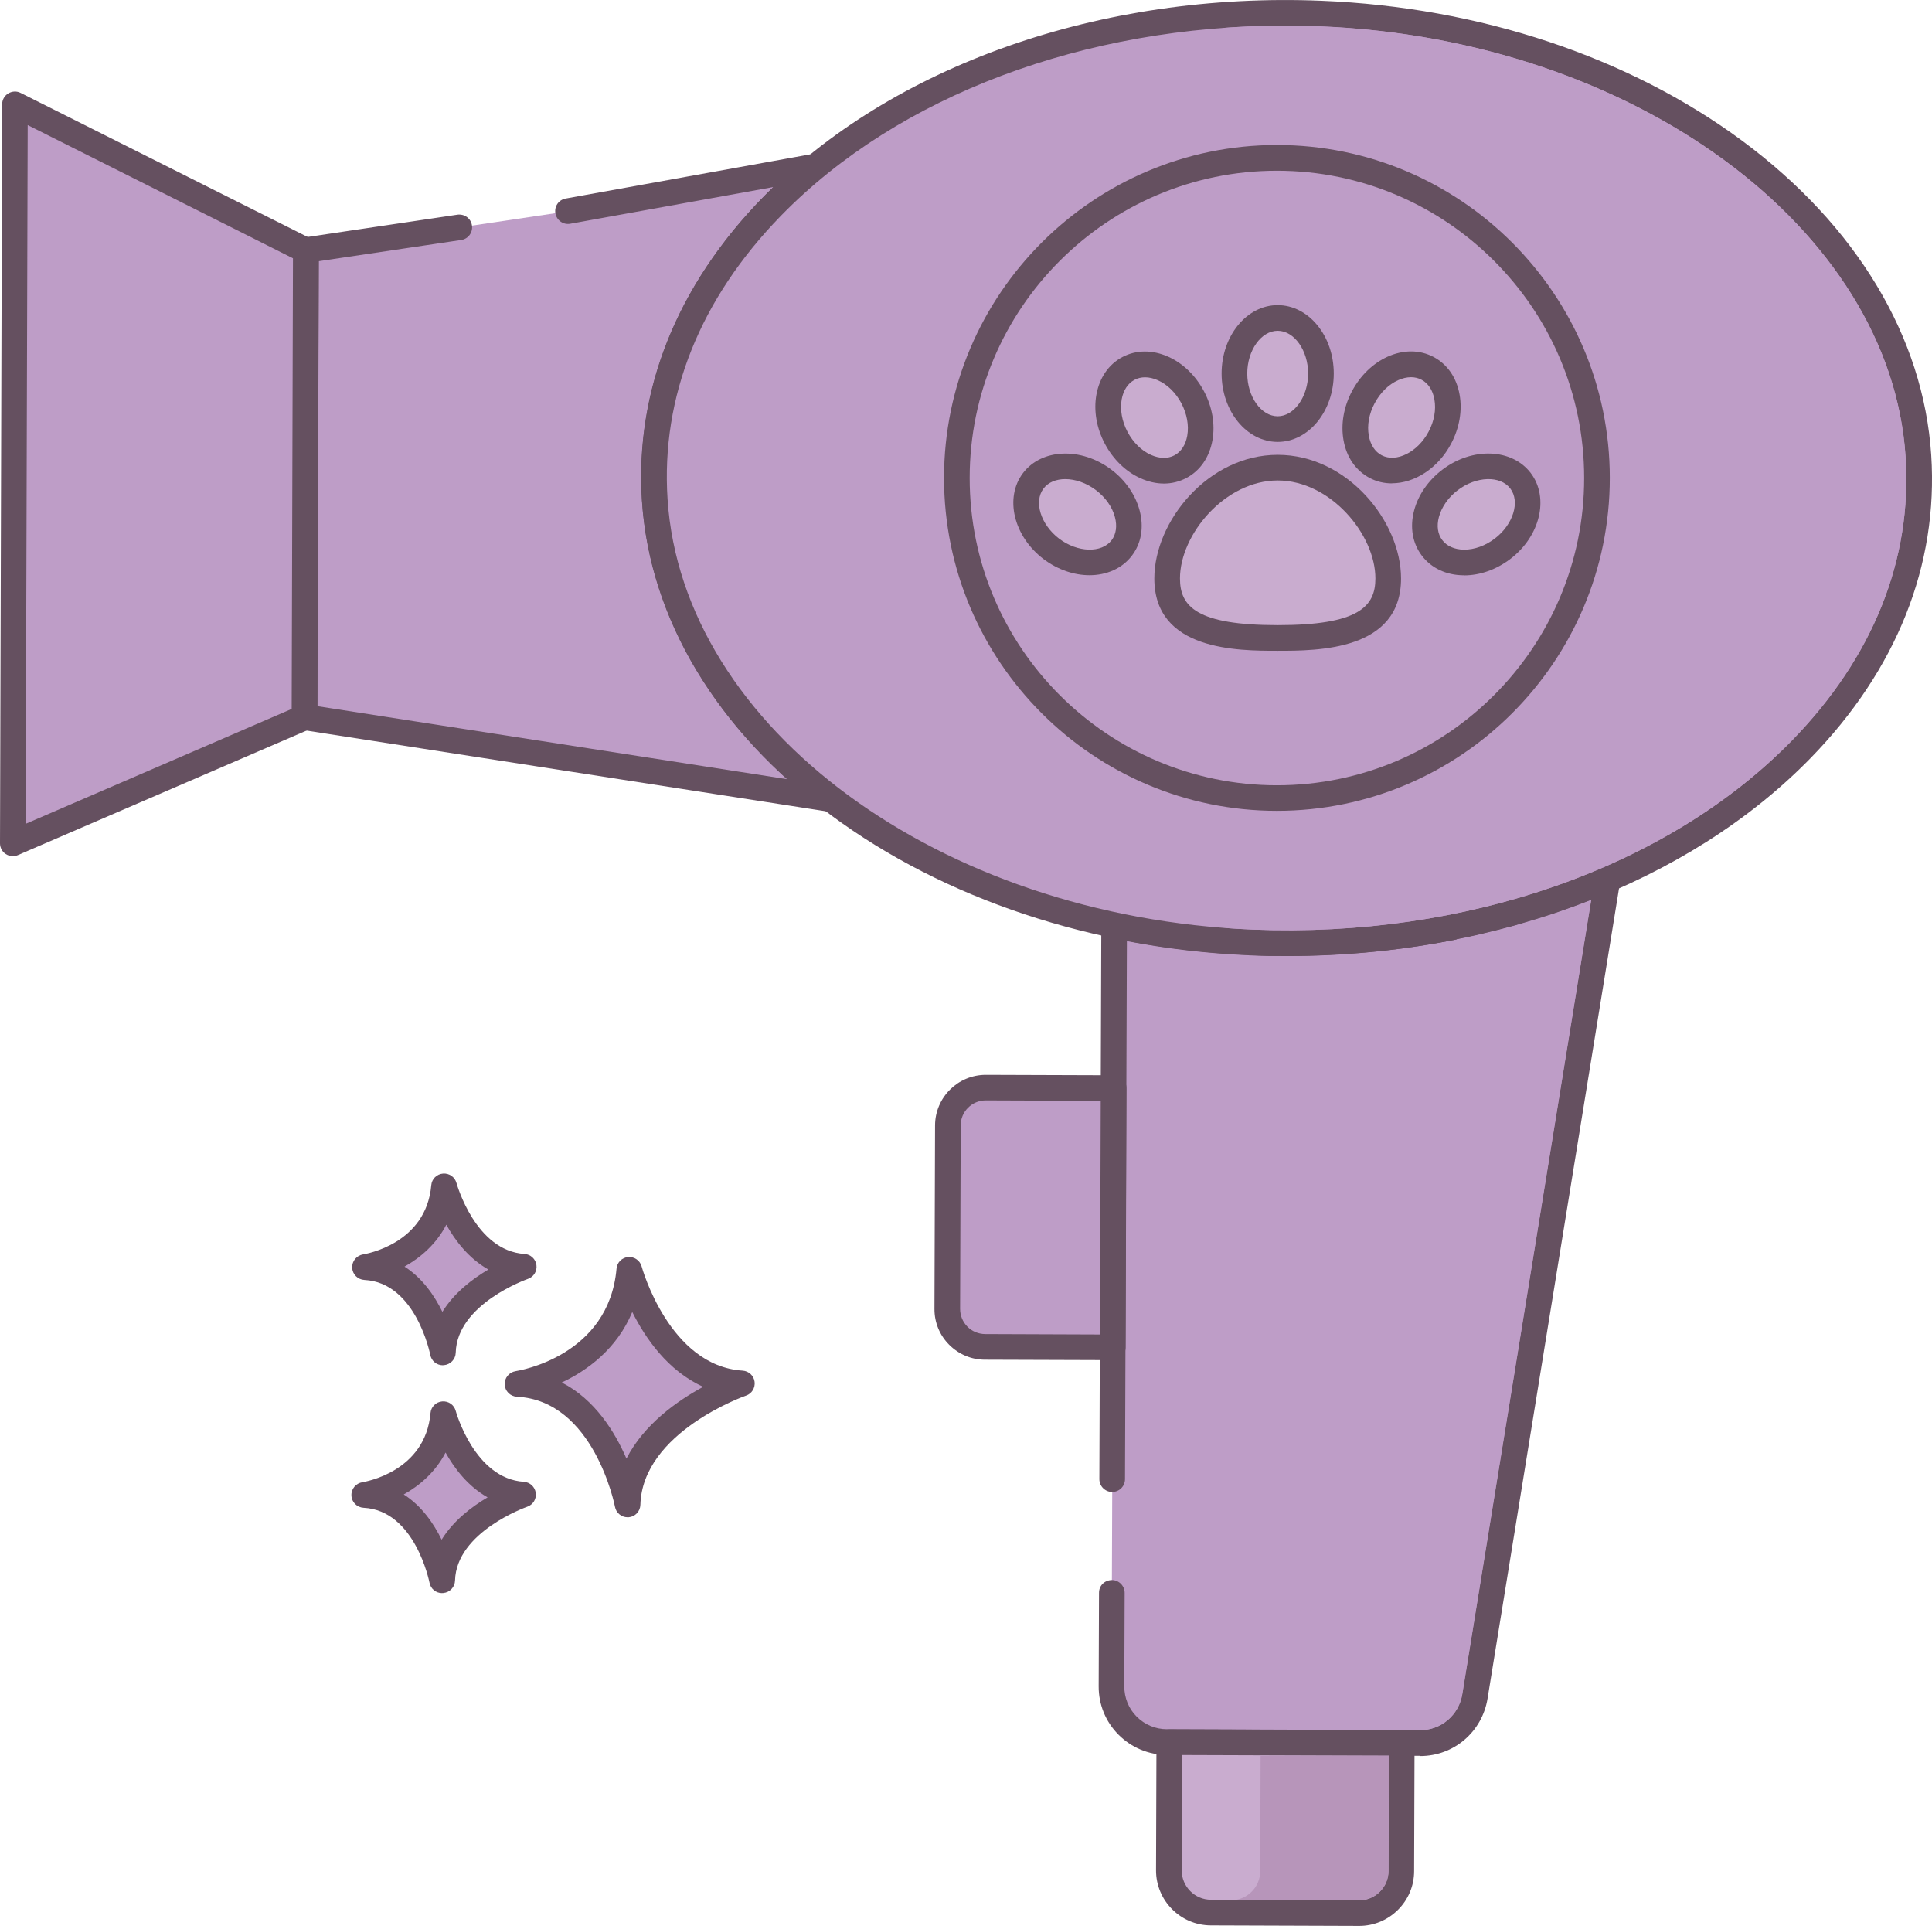 <svg xmlns="http://www.w3.org/2000/svg" id="Layer_1" viewBox="0 0 226 225.27"><defs><style>.cls-1{fill:#c9accf;}.cls-1,.cls-2,.cls-3,.cls-4{stroke-width:0px;}.cls-2{fill:#be9dc7;}.cls-3{fill:#b795ba;}.cls-4{fill:#655060;}</style></defs><path class="cls-2" d="m130.07,186.31l-.04,10.94c-.02,3.59,2.89,6.5,6.48,6.51l29.59.11c3.19.02,5.92-2.3,6.44-5.46l15.51-95.56c-11.28,4.88-24.49,7.62-38.58,7.46-.31-.01-.62-.01-.93-.01h-.05c-.67-.01-1.34-.03-2.02-.07h-.12c-.08,0-.16-.01-.24-.02h-.07c-5.41-.24-10.66-.91-15.7-1.99l-.2,56.65-.03,8.11-.05,13.33Z"></path><path class="cls-4" d="m166.14,205.37h-.05l-29.59-.11c-2.14,0-4.16-.85-5.67-2.37-1.5-1.51-2.32-3.52-2.31-5.65l.04-10.94c0-.83.64-1.47,1.5-1.49.83,0,1.5.68,1.5,1.51l-.04,10.94c0,1.33.5,2.58,1.44,3.52.94.95,2.2,1.48,3.54,1.48l29.59.11h.03c2.46,0,4.52-1.76,4.92-4.2l15.08-92.9c-11.22,4.43-23.86,6.7-36.69,6.55-.32-.01-.61,0-.91,0-.76-.01-1.46-.03-2.16-.07h-.03c-.11,0-.22,0-.33-.02-.02,0-.03,0-.04,0-4.81-.21-9.56-.77-14.14-1.65l-.22,62.93c0,.83-.67,1.5-1.5,1.5h0c-.83,0-1.5-.68-1.5-1.5l.23-64.76c0-.45.21-.88.56-1.16.35-.28.81-.4,1.26-.3,4.97,1.07,10.17,1.72,15.45,1.96.04,0,.15,0,.19.01h.17c.75.05,1.39.07,2.04.08.36,0,.68,0,1,.01,13.39.14,26.49-2.39,37.94-7.34.5-.22,1.08-.14,1.52.19.43.34.65.88.56,1.42l-15.51,95.56c-.64,3.9-3.95,6.72-7.88,6.72Z"></path><path class="cls-2" d="m53.73,26.61l-17.94,2.67-.17,54.63,61.59,9.57c-12.04-9.22-19.73-21.5-20.62-34.99-.98-15.03,6.33-28.78,18.85-39.01l-29.01,5.24-12.7,1.89Z"></path><path class="cls-4" d="m97.21,94.97c-.08,0-.15,0-.23-.02l-61.59-9.57c-.73-.11-1.27-.75-1.27-1.49l.17-54.63c0-.74.55-1.37,1.28-1.48l17.94-2.67c.83-.11,1.58.44,1.7,1.26.12.82-.44,1.58-1.26,1.7l-16.66,2.48-.16,52.05,54.96,8.54c-10.22-9.25-16.2-20.65-16.99-32.58-.87-13.38,4.55-26.23,15.36-36.68l-23.75,4.29c-.81.15-1.59-.39-1.74-1.21-.15-.82.39-1.6,1.21-1.74l29.01-5.24c.66-.12,1.34.23,1.63.85.29.62.12,1.36-.41,1.79-12.71,10.39-19.21,23.79-18.3,37.75.83,12.6,7.95,24.64,20.04,33.9.54.42.74,1.15.47,1.78-.24.56-.79.91-1.38.91Z"></path><polygon class="cls-2" points="1.5 98.64 35.63 83.91 35.78 29.28 1.75 12.2 1.5 98.64"></polygon><path class="cls-4" d="m1.5,100.14c-.29,0-.58-.08-.83-.25C.25,99.62,0,99.15,0,98.64L.25,12.2c0-.52.27-1,.71-1.27.44-.27,1-.3,1.46-.06l34.03,17.08c.51.26.83.78.83,1.35l-.16,54.63c0,.6-.36,1.14-.91,1.37L2.09,100.02c-.19.08-.39.12-.59.12ZM3.24,14.63l-.24,81.73,31.12-13.44.15-52.71L3.24,14.63Z"></path><path class="cls-2" d="m115.28,127.22h14.94v30.33h-14.94c-2.45,0-4.43-1.99-4.43-4.43v-21.46c0-2.45,1.99-4.43,4.43-4.43Z" transform="translate(.49 -.41) rotate(.2)"></path><path class="cls-4" d="m130.16,159.09h0l-14.94-.05c-1.59,0-3.07-.63-4.19-1.75-1.12-1.12-1.73-2.62-1.72-4.2l.07-21.46c.01-3.26,2.67-5.91,5.93-5.91h.02l14.94.05c.4,0,.78.16,1.06.44.28.28.44.66.44,1.06l-.1,30.33c0,.83-.67,1.49-1.5,1.49Zm-14.85-30.38c-1.61,0-2.93,1.31-2.93,2.92l-.07,21.46c0,.78.3,1.52.85,2.08.55.56,1.29.86,2.07.87l13.44.05.09-27.33-13.44-.05h-.01Z"></path><path class="cls-1" d="m136.75,203.82h27.19v14.99c0,2.72-2.21,4.93-4.93,4.93h-17.32c-2.72,0-4.93-2.21-4.93-4.93v-14.99h0Z" transform="translate(.73 -.51) rotate(.2)"></path><path class="cls-4" d="m158.99,225.27h-.02l-17.33-.06c-3.55-.01-6.42-2.91-6.41-6.45l.05-14.99c0-.83.67-1.49,1.5-1.49h0l27.19.09c.4,0,.78.16,1.06.44.28.28.44.66.44,1.06l-.05,14.99c0,1.72-.68,3.33-1.9,4.54-1.21,1.2-2.82,1.87-4.53,1.87Zm-.01-3c.88.03,1.78-.35,2.43-1,.65-.65,1.01-1.51,1.01-2.42l.05-13.49-24.19-.08-.05,13.49c0,1.89,1.53,3.44,3.42,3.44l17.33.06Z"></path><path class="cls-2" d="m73.6,148.52s3.36,12.67,13.18,13.29c0,0-13.12,4.48-13.37,14.16,0,0-2.53-13.58-12.88-14.1,0,0,12.06-1.78,13.07-13.34Z"></path><path class="cls-4" d="m73.41,177.47c-.71,0-1.34-.51-1.47-1.22-.02-.12-2.45-12.43-11.48-12.88-.77-.04-1.39-.66-1.42-1.43-.04-.77.52-1.44,1.28-1.56.44-.07,10.9-1.78,11.8-11.99.06-.73.64-1.3,1.36-1.36.71-.06,1.39.4,1.58,1.11.03.12,3.22,11.64,11.82,12.18.71.05,1.3.59,1.39,1.3.09.71-.32,1.39-1,1.62-.12.04-12.13,4.27-12.36,12.78-.02.77-.62,1.39-1.38,1.45-.04,0-.08,0-.12,0Zm-7.69-15.76c3.87,1.98,6.21,5.77,7.56,8.9,2.04-4.01,5.96-6.77,8.98-8.4-4.13-1.86-6.76-5.67-8.3-8.75-1.81,4.35-5.29,6.85-8.23,8.24Z"></path><path class="cls-2" d="m51.84,165.43s2.38,8.96,9.32,9.4c0,0-9.28,3.17-9.46,10.01,0,0-1.79-9.61-9.11-9.98,0,0,8.53-1.26,9.24-9.44Z"></path><path class="cls-4" d="m51.71,186.34c-.72,0-1.34-.51-1.47-1.23-.02-.08-1.67-8.45-7.71-8.75-.77-.04-1.39-.66-1.42-1.43-.04-.77.52-1.44,1.28-1.56.3-.05,7.37-1.22,7.97-8.09.06-.73.64-1.3,1.37-1.36.73-.06,1.39.4,1.58,1.11h0c.02.08,2.2,7.93,7.97,8.29.71.05,1.3.59,1.39,1.3.1.71-.32,1.39-1,1.62-.08.03-8.29,2.92-8.44,8.63-.02.77-.62,1.4-1.38,1.46-.04,0-.08,0-.12,0Zm-4.48-11.54c2.1,1.34,3.51,3.41,4.43,5.29,1.38-2.23,3.53-3.86,5.38-4.95-2.28-1.28-3.87-3.36-4.92-5.24-1.18,2.28-3.03,3.86-4.89,4.9Z"></path><path class="cls-2" d="m51.93,138.77s2.38,8.96,9.32,9.4c0,0-9.28,3.17-9.46,10.01,0,0-1.79-9.61-9.11-9.98,0,0,8.53-1.26,9.24-9.44Z"></path><path class="cls-4" d="m51.8,159.69c-.72,0-1.34-.51-1.47-1.23-.02-.08-1.67-8.45-7.71-8.75-.77-.04-1.39-.66-1.42-1.43-.04-.77.52-1.44,1.28-1.56.3-.05,7.37-1.22,7.97-8.09.06-.73.64-1.3,1.37-1.36.74-.06,1.39.41,1.58,1.11.04.13,2.22,7.93,7.96,8.29.71.05,1.3.59,1.39,1.3.1.71-.32,1.39-1,1.62-.08.03-8.29,2.92-8.44,8.63-.02.77-.62,1.39-1.38,1.46-.04,0-.08,0-.12,0Zm-4.48-11.54c2.1,1.34,3.51,3.41,4.43,5.29,1.38-2.23,3.53-3.86,5.38-4.95-2.28-1.28-3.87-3.36-4.92-5.24-1.18,2.28-3.03,3.86-4.89,4.9Z"></path><path class="cls-2" d="m224.41,53.33c2.11,32.29-34.04,58.69-77.94,56.9-37.59-1.53-68.06-24.09-69.87-51.74C74.48,26.2,110.64-.2,154.54,1.59c37.59,1.53,68.06,24.09,69.87,51.74Z"></path><path class="cls-4" d="m150.64,111.81c-1.41,0-2.82-.03-4.24-.09-18.48-.75-35.95-6.56-49.19-16.37-13.36-9.89-21.22-22.95-22.12-36.77-.84-12.86,4.04-25.12,14.13-35.46C104.32,7.65,128.78-.97,154.6.09c18.48.75,35.95,6.57,49.19,16.37,13.36,9.89,21.22,22.95,22.12,36.77h0c.84,12.86-4.04,25.12-14.13,35.46-14.27,14.62-36.88,23.12-61.14,23.12Zm-.29-108.81c-23.45,0-45.27,8.16-58.98,22.22-9.48,9.71-14.07,21.18-13.28,33.17,1.75,26.74,31.81,48.85,68.44,50.34,24.99,1.01,48.59-7.26,63.1-22.13,9.48-9.71,14.07-21.18,13.28-33.17h0c-1.75-26.74-31.81-48.85-68.43-50.34-1.38-.06-2.76-.08-4.13-.08Z"></path><circle class="cls-2" cx="149.37" cy="55.91" r="37.44" transform="translate(4.22 121.99) rotate(-45)"></circle><path class="cls-4" d="m149.37,94.84c-21.47,0-38.94-17.47-38.94-38.94s17.47-38.94,38.94-38.94,38.94,17.47,38.94,38.94-17.47,38.94-38.94,38.94Zm0-74.87c-19.81,0-35.94,16.12-35.94,35.94s16.12,35.94,35.94,35.94,35.94-16.12,35.94-35.94-16.12-35.94-35.94-35.94Z"></path><path class="cls-1" d="m162.38,67.66c0,5.93-5.79,6.96-12.93,6.96s-12.93-1.03-12.93-6.96,5.79-12.96,12.93-12.96,12.93,7.03,12.93,12.96Z"></path><path class="cls-4" d="m149.46,76.12c-4.68,0-14.43,0-14.43-8.46,0-6.68,6.3-14.46,14.43-14.46s14.43,7.77,14.43,14.46c0,8.46-9.75,8.46-14.43,8.46Zm0-19.92c-6.15,0-11.43,6.3-11.43,11.46,0,3.28,1.94,5.46,11.43,5.46s11.43-2.18,11.43-5.46c0-5.16-5.27-11.46-11.43-11.46Z"></path><path class="cls-1" d="m154.52,43.69c0,3.59-2.27,6.5-5.06,6.5s-5.06-2.91-5.06-6.5,2.27-6.5,5.06-6.5,5.06,2.91,5.06,6.5Z"></path><path class="cls-4" d="m149.46,51.69c-3.62,0-6.56-3.59-6.56-8s2.94-8,6.56-8,6.56,3.59,6.56,8-2.94,8-6.56,8Zm0-13c-1.93,0-3.56,2.29-3.56,5s1.63,5,3.56,5,3.56-2.29,3.56-5-1.63-5-3.56-5Z"></path><path class="cls-1" d="m139.52,46.47c1.68,3.17,1.03,6.8-1.44,8.11-2.47,1.31-5.84-.21-7.51-3.38-1.68-3.17-1.03-6.8,1.44-8.11,2.47-1.31,5.84.21,7.51,3.38Z"></path><path class="cls-4" d="m136.15,56.56c-.9,0-1.83-.21-2.74-.62-1.72-.77-3.2-2.21-4.17-4.04-.97-1.83-1.32-3.86-.99-5.72.36-2,1.44-3.57,3.05-4.42,1.61-.85,3.52-.86,5.37-.03,1.72.77,3.2,2.21,4.17,4.04.97,1.83,1.32,3.86.99,5.72-.36,2-1.44,3.57-3.05,4.42-.82.43-1.71.65-2.63.65Zm-2.21-12.43c-.44,0-.86.1-1.23.3-.78.41-1.31,1.23-1.5,2.29-.21,1.2.03,2.55.68,3.79.66,1.24,1.63,2.2,2.75,2.7.99.44,1.96.46,2.74.05.78-.41,1.31-1.23,1.5-2.29.21-1.2-.03-2.55-.68-3.79h0c-.66-1.24-1.63-2.2-2.75-2.7-.51-.23-1.02-.35-1.5-.35Z"></path><path class="cls-1" d="m129.1,56.13c2.86,2.17,3.8,5.74,2.11,7.96-1.69,2.23-5.38,2.27-8.24.1-2.86-2.17-3.8-5.74-2.11-7.96,1.69-2.23,5.38-2.27,8.24-.1Z"></path><path class="cls-4" d="m127.45,67.28c-1.79,0-3.71-.63-5.38-1.89-3.51-2.67-4.59-7.18-2.4-10.06,2.19-2.88,6.83-3.05,10.34-.39h0c1.65,1.25,2.82,2.95,3.3,4.77.52,1.96.2,3.84-.91,5.29-1.15,1.51-2.98,2.28-4.96,2.28Zm-2.83-11.24c-1.06,0-1.99.36-2.55,1.1-1.17,1.54-.33,4.22,1.82,5.86,2.16,1.64,4.97,1.72,6.14.19.53-.7.67-1.66.39-2.71-.31-1.18-1.1-2.3-2.22-3.15h0c-1.12-.85-2.43-1.29-3.58-1.29Z"></path><path class="cls-1" d="m159.47,46.47c-1.68,3.17-1.03,6.8,1.44,8.11,2.47,1.31,5.84-.21,7.51-3.38,1.68-3.17,1.03-6.8-1.44-8.11-2.47-1.31-5.84.21-7.51,3.38Z"></path><path class="cls-4" d="m162.82,56.54c-.9,0-1.79-.2-2.61-.64-1.61-.85-2.7-2.42-3.05-4.42-.33-1.86.02-3.89.99-5.72h0c.97-1.83,2.45-3.26,4.17-4.04,1.85-.83,3.76-.82,5.37.03,1.61.85,2.7,2.42,3.05,4.42.33,1.86-.02,3.89-.99,5.72-1.53,2.9-4.3,4.64-6.93,4.64Zm2.23-12.42c-.48,0-.99.12-1.5.35-1.12.5-2.09,1.46-2.75,2.7h0c-.66,1.24-.9,2.59-.68,3.79.19,1.07.72,1.88,1.5,2.29,1.71.9,4.22-.36,5.49-2.75.66-1.24.9-2.59.68-3.79-.19-1.07-.72-1.88-1.5-2.29-.37-.2-.79-.3-1.23-.3Zm-5.58,2.35h0,0Z"></path><path class="cls-1" d="m169.63,56.13c-2.86,2.17-3.8,5.74-2.11,7.96,1.69,2.23,5.38,2.27,8.24.1,2.86-2.17,3.8-5.74,2.11-7.96-1.69-2.23-5.38-2.27-8.24-.1Z"></path><path class="cls-4" d="m171.28,67.29s-.06,0-.09,0c-2.03-.02-3.75-.84-4.86-2.29-1.1-1.45-1.43-3.33-.91-5.29.48-1.83,1.66-3.52,3.3-4.77h0c3.51-2.67,8.15-2.49,10.34.39,2.19,2.88,1.11,7.4-2.4,10.06-1.62,1.23-3.53,1.91-5.39,1.91Zm-.74-9.97c-1.12.85-1.9,1.97-2.22,3.15-.28,1.05-.14,2.01.4,2.71.53.7,1.42,1.09,2.5,1.11.02,0,.04,0,.06,0,1.21,0,2.47-.46,3.57-1.29,2.16-1.64,2.99-4.32,1.82-5.86-1.17-1.54-3.98-1.45-6.14.19h0Z"></path><path class="cls-3" d="m162.46,205.36l-.04,13.49c0,.92-.36,1.78-1.01,2.42-.65.65-1.51,1-2.42,1h-.01l-14.4-.05c.69-.12,1.32-.44,1.83-.95.65-.64,1.01-1.5,1.01-2.42l.04-13.49h15Z"></path><path class="cls-2" d="m186.14,105.26l-15.08,92.91c-.4,2.44-2.47,4.2-4.92,4.2h-.03l-14.27-.05c2.14-.3,3.86-1.95,4.22-4.15l14.33-88.3c.86-.16,1.72-.35,2.57-.54.06-.02.12-.03.19-.05,1.42-.33,2.83-.69,4.22-1.07l.57-.18c1.26-.36,2.51-.74,3.74-1.15.24-.08.47-.16.7-.24,1.19-.41,2.37-.84,3.53-1.29.07-.03.15-.06.23-.09Z"></path><path class="cls-2" d="m222.91,53.42c-1.75-26.73-31.81-48.85-68.43-50.34-1.38-.06-2.76-.08-4.13-.08-2.5,0-4.99.09-7.45.28,35.06,2.68,63.31,24.25,65.01,50.14.79,11.99-3.81,23.46-13.28,33.18-12.24,12.54-30.94,20.39-51.51,21.93,1.13.09,2.27.15,3.41.2,25.01,1.01,48.59-7.26,63.1-22.13,9.47-9.72,14.07-21.19,13.28-33.18Z"></path></svg>